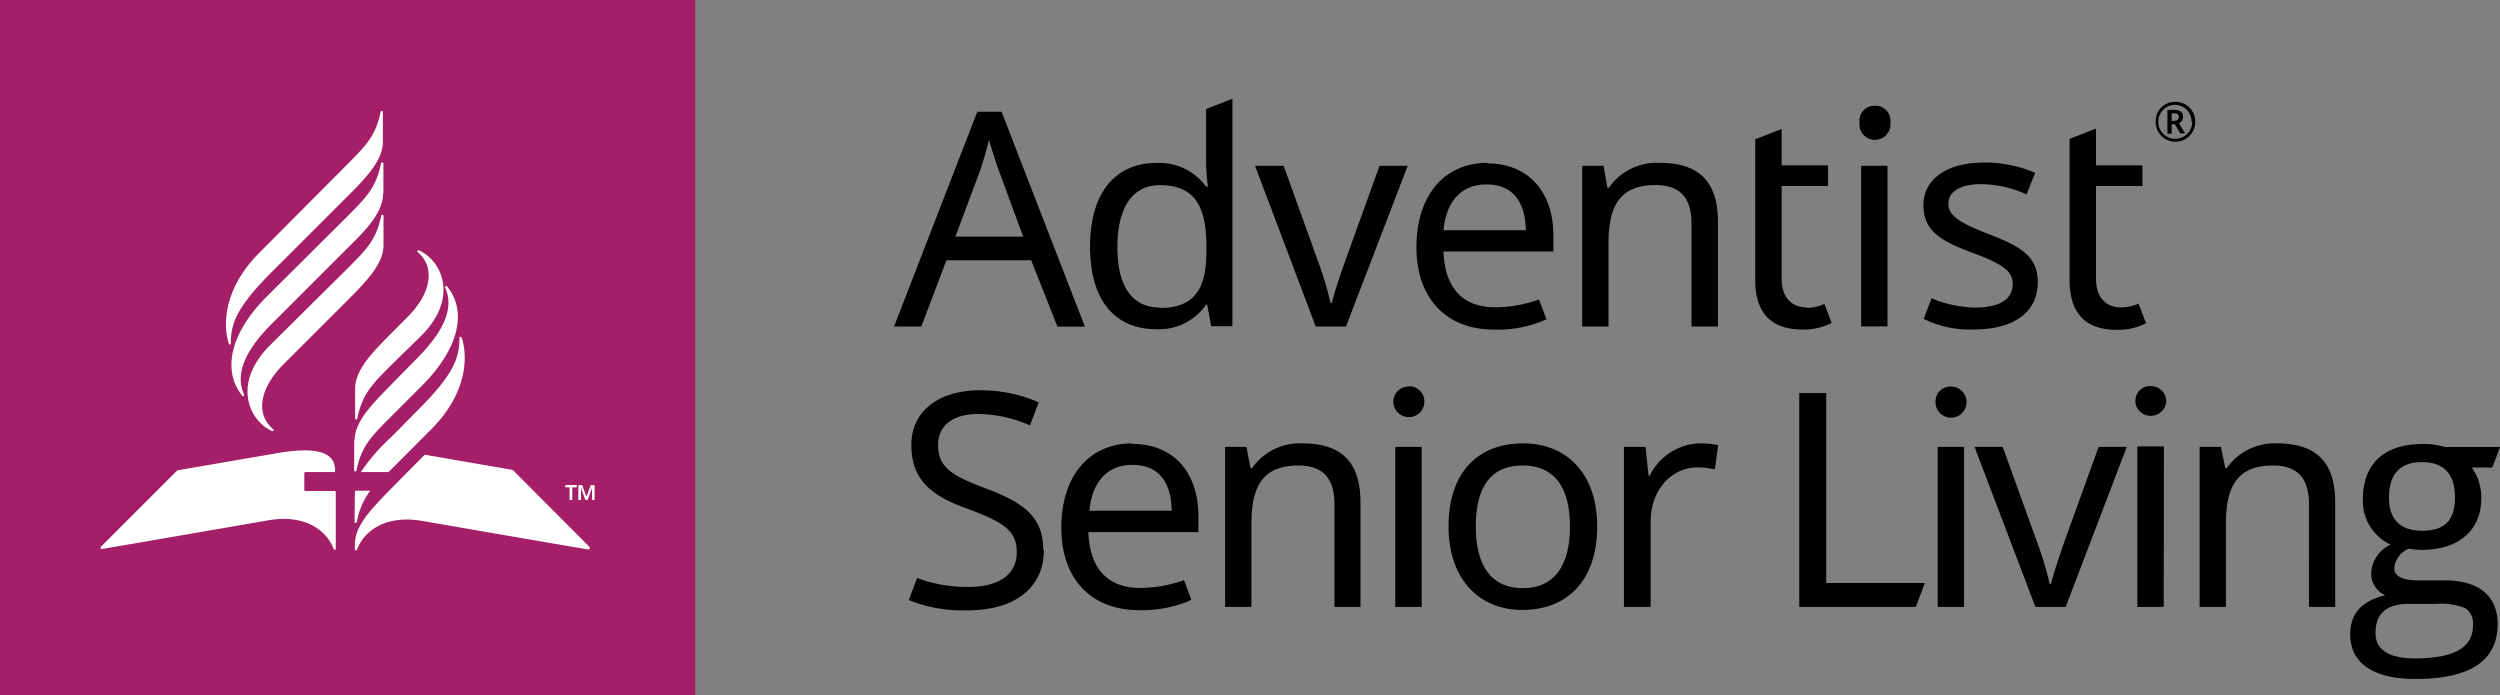 <svg id="Layer_1" data-name="Layer 1" xmlns="http://www.w3.org/2000/svg" width="243.02" height="67.58" viewBox="0 0 243.02 67.58"><rect x="0" y="0" width="243.02" height="67.58" fill="#808080" stroke="none"/><path d="M112.78,29.9c-2.8,0-4.16-2.16-4.16-5.88S110,18,112.75,18c3.47,0,4.52,2.15,4.52,6v.48c0,3.64-1.2,5.45-4.49,5.45m31.75-12c2.6,0,3.76,1.8,3.79,4.45h-8c.26-2.79,1.72-4.45,4.16-4.45m39-1.81h-2.56V31.73h2.56ZM127.9,31.74h2.94l6-15.62H134.1l-3.32,9.21c-.44,1.25-1.11,3.17-1.31,4.13h-.12a35.06,35.06,0,0,0-1.25-4.13l-3.32-9.21H122Zm63.94.29A10.07,10.07,0,0,1,187,31l.76-2a11.83,11.83,0,0,0,4.19.9c2.59,0,3.7-.9,3.7-2.3,0-1.17-.79-1.87-3.84-3s-4.84-2.1-4.84-4.66,2.36-4.14,5.86-4.14a12.27,12.27,0,0,1,5,1L197,18.9a11,11,0,0,0-4.37-1c-2.1,0-3.23.73-3.23,1.89s1,1.84,4,3,4.69,2.13,4.69,4.63c0,3-2.42,4.61-6.24,4.61m-30.53-16.2a5.64,5.64,0,0,0-4.92,2.42h-.15l-.37-2.13H153.8V31.74h2.56v-8.1c0-3.64,1.11-5.65,4.57-5.65,2.39,0,3.5,1.25,3.5,3.75v10H167V21.57c0-4-1.93-5.74-5.66-5.74m-16.75,0c-4.13,0-6.9,3.09-6.9,8.21s3.06,8,7.52,8a11.57,11.57,0,0,0,5.12-1l-.73-1.93a12.49,12.49,0,0,1-4.28.76c-3.12,0-4.89-1.89-5-5.42H151V22.88c0-4.25-2.45-7-6.44-7M99.46,23H92.87l2.36-6.3c.24-.67.62-1.92.91-3.11.2.73.81,2.65,1,3.11Zm108.45,6.58.7,1.84a5.87,5.87,0,0,1-2.85.64c-2.45,0-4.58-1.05-4.58-4.84V13.5l2.57-1v3.58h4.51v2h-4.51v9c0,1.9,1,2.8,2.44,2.8a4.44,4.44,0,0,0,1.72-.38m-32.27.38c-1.43,0-2.45-.9-2.45-2.8v-9h4.51v-2h-4.51V12.54l-2.57,1V27.19c0,3.79,2.13,4.84,4.58,4.84a5.87,5.87,0,0,0,2.85-.64l-.7-1.84a4.58,4.58,0,0,1-1.71.38m35.72-18.18c.26,0,.44-.14.44-.38s-.15-.35-.44-.35h-.26v.73Zm-108.57,20h2.67l-8.1-20.89H95L86.91,31.74h2.65L92,25.3h8.24Zm107.9-21.07h.67c.58,0,.85.24.85.7a.64.64,0,0,1-.41.59l.61,1h-.47l-.52-.9h-.32V13h-.41Zm-28.4-.4a1.44,1.44,0,0,0-1.53,1.34,1.41,1.41,0,0,0,0,.29,1.51,1.51,0,0,0,3,.35,2,2,0,0,0,0-.35,1.45,1.45,0,0,0-1.26-1.62h-.22m30.76,1.57a1.63,1.63,0,0,0-1.57-1.67h0a1.65,1.65,0,1,0,1.63,1.67h0m-3.55,0a1.85,1.85,0,0,1,1.74-1.95h.18a1.88,1.88,0,0,1,1.92,1.84v.11a1.92,1.92,0,1,1-3.84,0h0M112.37,32a5.53,5.53,0,0,0,4.87-2.39h.11l.38,2.1h2.07V9.6l-2.56,1v5.24c0,.58.11,1.81.17,2.3h-.17a5.64,5.64,0,0,0-4.84-2.3c-3.87,0-6.44,2.77-6.44,8.13S108.5,32,112.37,32" transform="translate(0)"/><path d="M234.76,64c-2.56,0-3.84-.84-3.84-2.47,0-1.9,1.08-2.83,3.26-2.83h2.68a6.11,6.11,0,0,1,2.83.44,1.84,1.84,0,0,1,.7,1.69c0,2.12-1.87,3.17-5.63,3.17m.7-12.41q-3.22,0-3.23-3.23c0-2.27,1.08-3.44,3.2-3.44s3.21,1.14,3.21,3.41-1,3.26-3.18,3.26M234.79,66c5.36,0,8-1.77,8-5.36,0-2.79-1.95-4.22-5.09-4.22h-2.65c-1.52,0-2.31-.41-2.31-1.19a2.26,2.26,0,0,1,1.43-1.9,6.88,6.88,0,0,0,1.29.12c3.38,0,5.74-1.78,5.74-5a4.94,4.94,0,0,0-.93-3h2l.76-2h-5.39a6.68,6.68,0,0,0-2.13-.29c-3.55,0-5.82,1.74-5.82,5.39a4.66,4.66,0,0,0,2.7,4.39,3.25,3.25,0,0,0-1.89,2.74,2.31,2.31,0,0,0,1.37,2.19c-2.28.52-3.41,1.78-3.41,3.79,0,3.09,2.68,4.34,6.32,4.34M221.34,43.1a5.66,5.66,0,0,0-4.88,2.41h-.14l-.43-2.07h-2.07V59h2.56V50.9c0-3.64,1.11-5.65,4.58-5.65,2.39,0,3.49,1.26,3.49,3.76V59H227V48.84c0-4-1.93-5.74-5.65-5.74m-11,.29h-2.58V59h2.56Zm-1.25-5.86a1.43,1.43,0,0,0-1.52,1.35,1.29,1.29,0,0,0,0,.28,1.51,1.51,0,0,0,3-.24,1.51,1.51,0,0,0-1.5-1.39M197.86,59h2.94l5.94-15.56H204l-3.32,9.2c-.43,1.26-1.1,3.18-1.31,4.14h-.12A32.91,32.91,0,0,0,198,52.64l-3.32-9.2h-2.74Zm-6.94-15.56h-2.56V59h2.56Zm-1.25-5.86a1.43,1.43,0,0,0-1.52,1.35,1.29,1.29,0,0,0,0,.28,1.51,1.51,0,1,0,1.51-1.63M174.9,59h11.33l.88-2.33h-9.59V38.2H174.9Zm-9.76-15.9a5.58,5.58,0,0,0-4.77,3.14h-.12l-.29-2.8h-2.1V59h2.6V50.67c0-3.15,2.13-5.24,4.55-5.24a8,8,0,0,1,1.69.2l.32-2.36a9.47,9.47,0,0,0-1.84-.17m-21.72,8.07c0-3.7,1.37-5.92,4.54-5.92s4.61,2.22,4.61,5.92-1.43,6-4.58,6-4.57-2.3-4.57-6m11.8,0c0-5.16-3-8.07-7.2-8.07-4.48,0-7.25,2.91-7.25,8.07s3,8.12,7.17,8.12c4.45,0,7.28-2.94,7.28-8.12M138.2,43.44h-2.57V59h2.57Zm-1.26-5.86A1.45,1.45,0,0,0,135.45,39a1.21,1.21,0,0,0,0,.19A1.51,1.51,0,1,0,137,37.53M126.63,43.1a5.65,5.65,0,0,0-4.92,2.41h-.15l-.4-2.07h-2.07V59h2.56V50.9c0-3.64,1.11-5.65,4.57-5.65,2.39,0,3.5,1.26,3.5,3.76V59h2.53V48.84c0-4-1.92-5.74-5.65-5.74m-16.48,2.09c2.59,0,3.75,1.81,3.78,4.46h-8c.26-2.8,1.72-4.46,4.17-4.46m0-2.09c-4.13,0-6.9,3.08-6.9,8.21s3.06,8,7.52,8a11.71,11.71,0,0,0,5.12-1l-.72-1.92a12.51,12.51,0,0,1-4.29.76c-3.11,0-4.89-1.89-5-5.42h10.69V50.15c0-4.26-2.44-7-6.44-7m-8.64,10.29c0-3.26-2-4.63-5.68-6-3.38-1.26-4.54-2.1-4.54-4.2,0-1.8,1.34-3,3.93-3a12.8,12.8,0,0,1,5,1.11l.85-2.24a14,14,0,0,0-5.74-1.17c-3.93,0-6.64,2-6.64,5.3s1.8,4.9,5.36,6.18c3.76,1.37,4.89,2.24,4.89,4.28s-1.6,3.35-4.69,3.35a13.58,13.58,0,0,1-5-.87l-.81,2.15a13.94,13.94,0,0,0,5.71,1c4.54,0,7.42-2.15,7.42-5.85" transform="translate(0)"/><rect width="67.58" height="67.58" fill="#a41f67"/><path d="M34.46,50.7c0,.17.2.17.24,0a7,7,0,0,1,1.29-3H34.62a.12.12,0,0,0-.12.12h0ZM44.88,32.88c-.06-.19-.22-.2-.22,0,0,1.85-.51,3.45-3.9,6.84l-2.68,2.72a19,19,0,0,0-3,3.45h2.68l.32-.31,3.84-3.85c3.2-3.2,3.65-6.59,3-8.8M41.29,44.2l-3.21,3.24c-1.94,2-3.58,3.62-3.58,5.46v.5c0,.14.17.16.22,0,.6-1.64,2.6-3.39,6.28-2.77,0,0,16,2.77,16.16,2.78a.16.16,0,0,0,.18-.12.15.15,0,0,0-.05-.14l-7.45-7.47ZM29.7,47.73a.13.13,0,0,1-.12-.12h0V46a.13.13,0,0,1,.12-.11h2.76a.12.12,0,0,0,.12-.12h0c0-1.49-1.13-2.5-5.63-1.72l-9.71,1.67L9.82,53.14a.15.15,0,0,0,0,.21.15.15,0,0,0,.16,0c.13,0,16.15-2.78,16.15-2.78,3.68-.62,5.69,1.13,6.29,2.77.05.14.22.12.22,0V47.85a.11.11,0,0,0-.1-.12H29.7ZM25.22,24.56c-3.2,3.2-3.65,6.59-3,8.8.06.18.22.2.22,0,0-1.86.52-3.45,3.9-6.84l7.31-7.3c1.94-1.94,3.57-3.62,3.57-5.45V10.91c0-.17-.2-.17-.23,0-.48,2.33-1.42,3.25-3.34,5.18Zm12.05-5.77V15.91c0-.17-.2-.17-.24,0-.48,2.33-1.41,3.27-3.33,5.19L26,28.76c-3.72,3.68-4.36,7.33-2.47,9.68.12.16.26.06.18-.12-1.28-2.88,1.72-5.88,3.18-7.31l6.77-6.77c2-1.95,3.58-3.62,3.58-5.45m-11,14.78c-3.72,3.73-2,7.32.16,8.31.19.09.27-.07.12-.19-1.74-1.51-1.21-4,1-6.24l6.19-6.18c1.94-1.95,3.57-3.62,3.57-5.45V21c0-.18-.2-.18-.23,0-.48,2.33-1.42,3.25-3.34,5.17Zm8.19,9.26V45.7c0,.18.2.18.23,0,.48-2.33,1.41-3.26,3.34-5.19l3-3c3.72-3.72,4.37-7.32,2.48-9.64-.13-.15-.27-.06-.19.13,1.26,2.83-1.74,5.83-3.17,7.26L38,37.42c-1.86,1.9-3.53,3.57-3.53,5.41m3.61-7.39c-1.92,1.93-2.85,2.84-3.33,5.17a.12.12,0,1,1-.23,0V37.8c0-1.83,1.63-3.51,3.57-5.45l1.56-1.57c2.19-2.19,2.72-4.72,1-6.23-.14-.13-.07-.28.12-.19,2.17,1,3.88,4.58.16,8.3Z" transform="translate(0)" fill="#fff"/><polygon points="55.37 47.37 54.95 47.37 54.95 47.15 56.07 47.15 56.07 47.37 55.63 47.37 55.63 48.6 55.37 48.6 55.37 47.37" fill="#fff"/><polygon points="56.22 47.15 56.59 47.15 57.01 48.29 57.43 47.15 57.8 47.15 57.8 48.6 57.55 48.6 57.55 47.77 57.55 47.48 57.53 47.48 57.12 48.6 56.9 48.6 56.5 47.48 56.48 47.48 56.48 47.74 56.48 48.6 56.22 48.6 56.22 47.15" fill="#fff"/></svg>